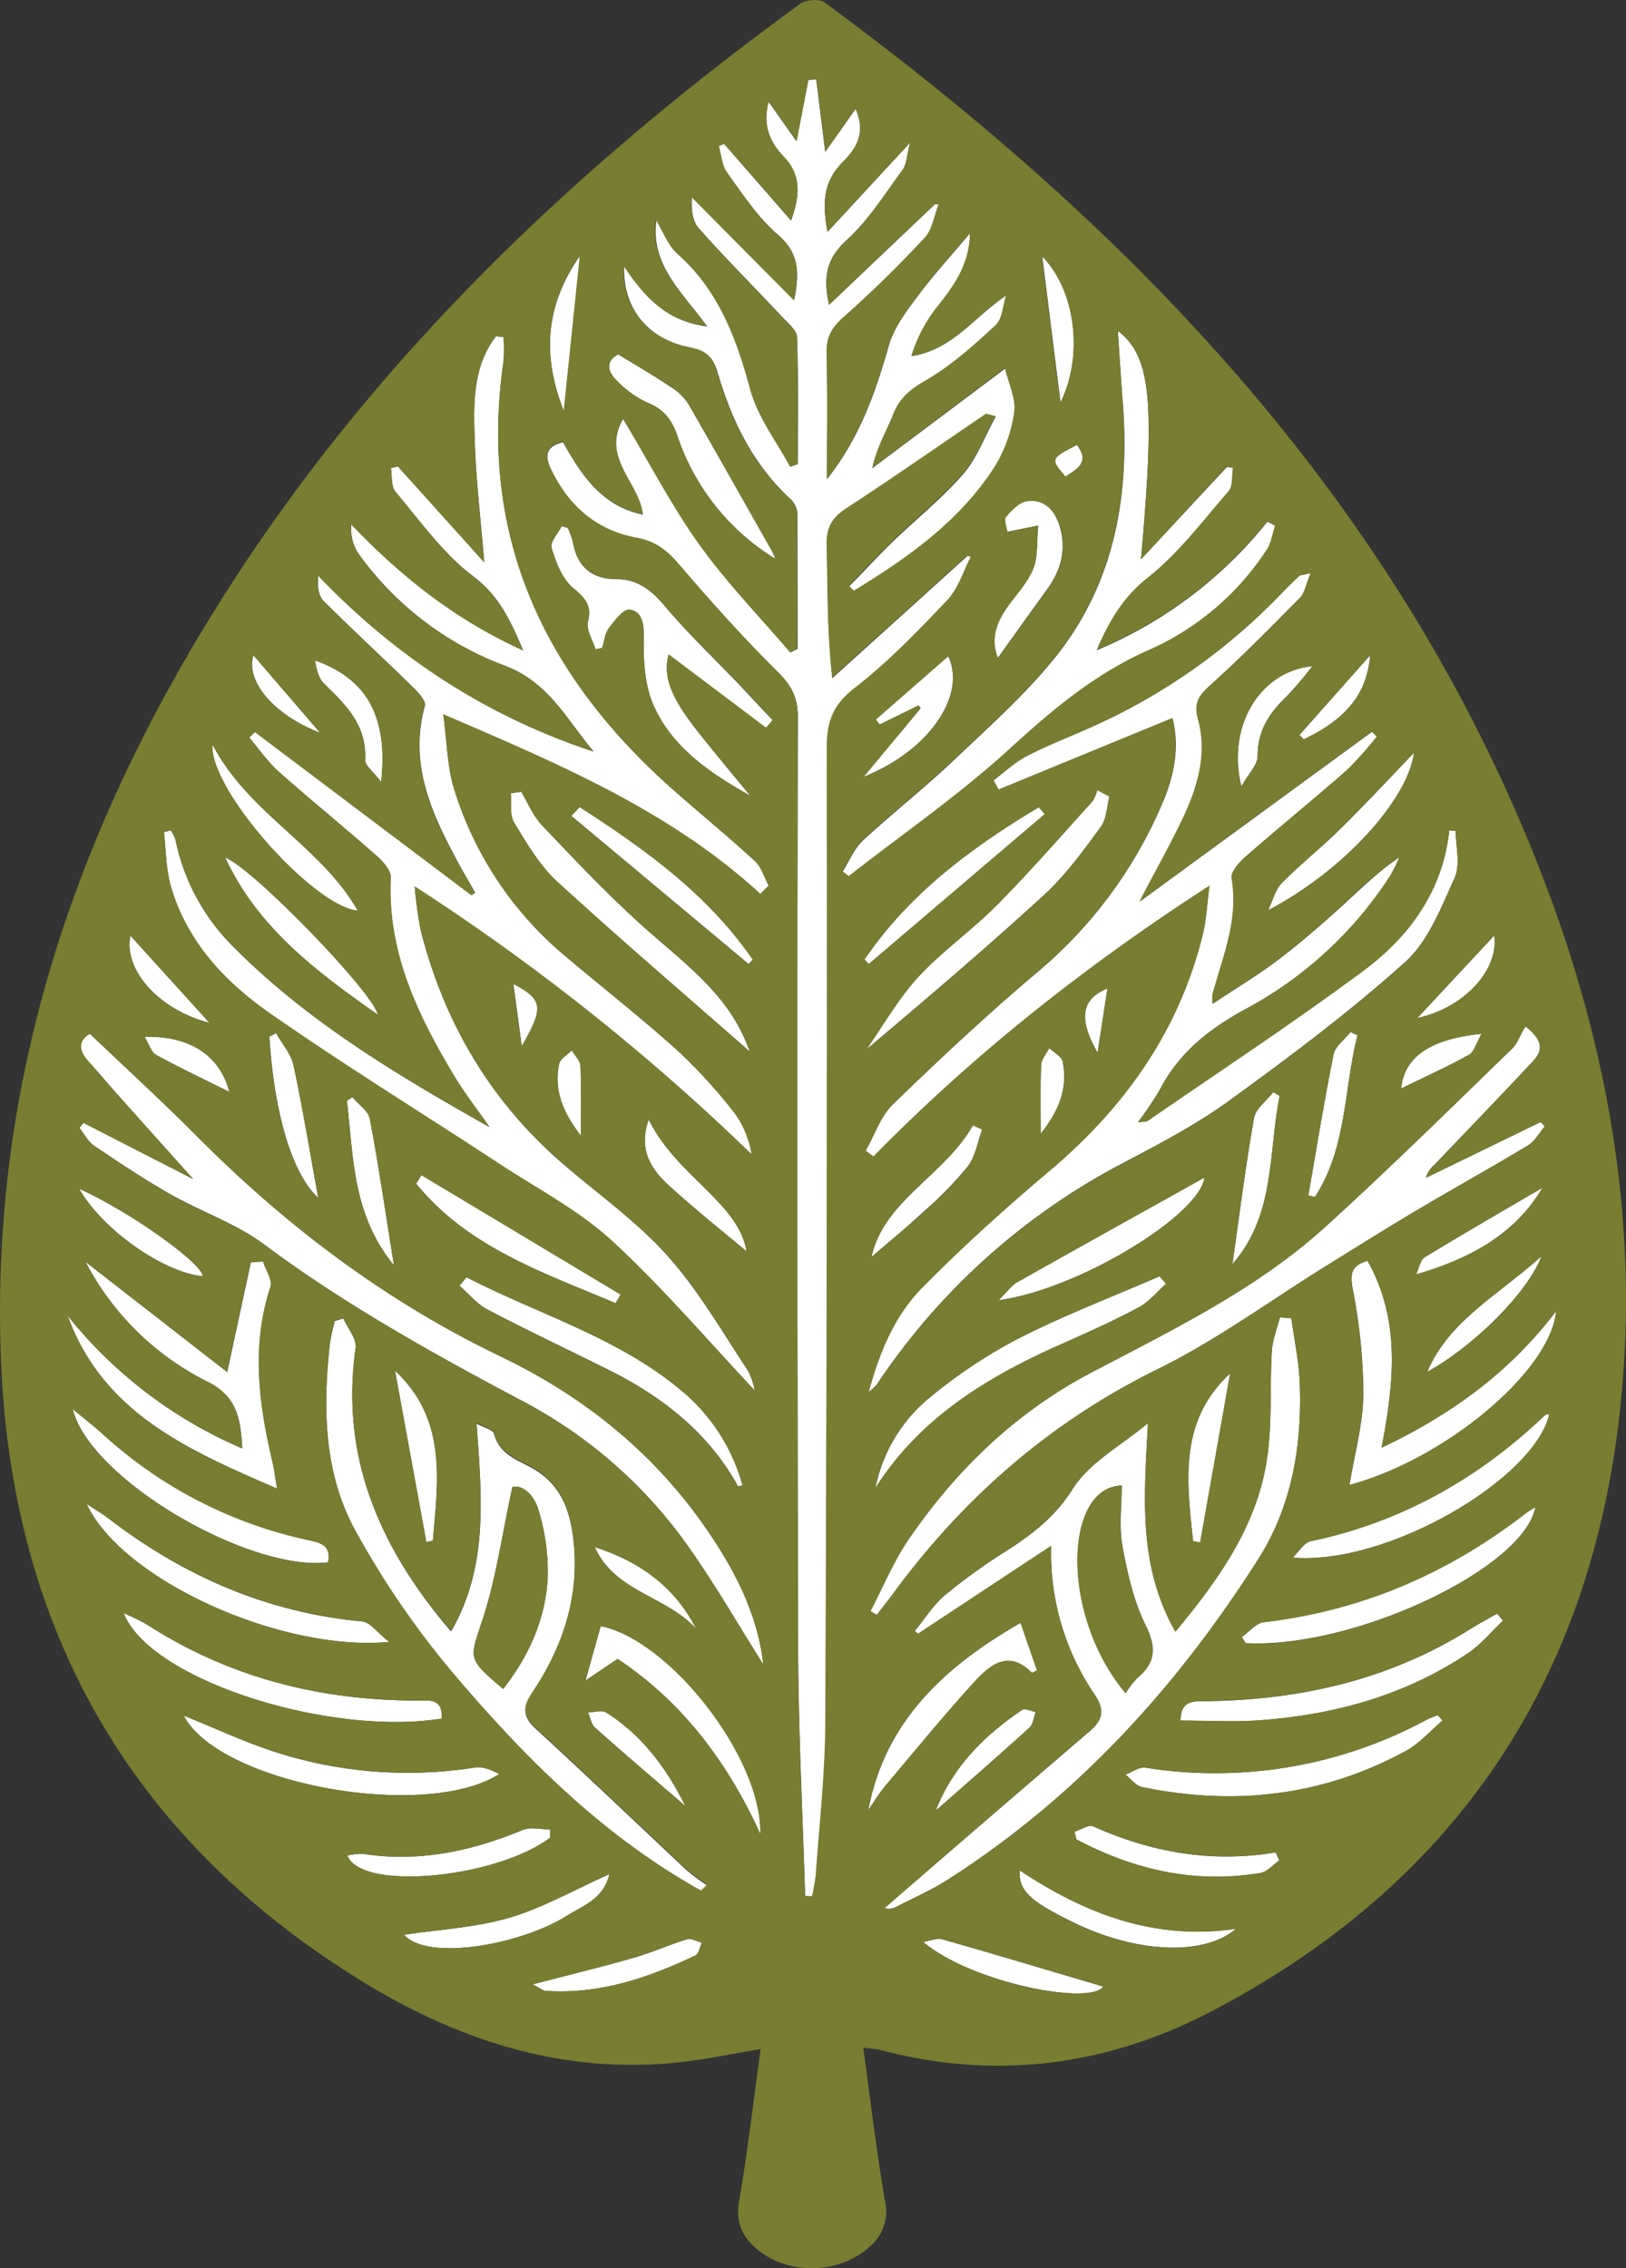<svg xmlns="http://www.w3.org/2000/svg" viewBox="0 0 328.88 458.64"><rect x="0" y="0" width="328.88" height="458.64" fill="#333333" stroke="none"/><title>oliveGreen_graficoHoja_01</title><g id="2dc0106f-1d32-4d01-9767-292e3a097073" data-name="Layer 2"><g id="8c6b328c-f974-464c-a535-ea96ba2735ba" data-name="Layer 1"><path d="M184.08,28.83c-.69,2.69-.69,4.37-1.49,5.46-3.56,4.86-6.83,10.11-11.21,14.13-3.82,3.5-5.08,6.93-3.69,13.22l21.43-20.36.76.07c-.91,2.29-1.27,5.1-2.84,6.78-5.2,5.59-10.66,11-16.38,16-2.4,2.12-3.52,4.11-3.44,7.3.2,8.28.07,16.57.07,25.42,6.48-8.19,9.75-17.3,12.44-26.83,1-3.61,3.48-6.94,5.78-10,3.18-4.3,6.83-8.26,10.69-12.87,0,6.33-3.27,10.74-6.83,15.18a30.51,30.51,0,0,0-5,9.68c8.35-1.31,12.53-7.83,19.15-12.27-.66,2-.72,4.69-2.08,6-4.38,4.05-8.91,8.15-14,11.11-3.12,1.8-5.35,3.48-6.69,6.81-1.4,3.49-3.34,6.75-4.29,11l26.85-20.15c.75,3.22,2.26,6.21,1.87,8.92a28.55,28.55,0,0,1-4,11.11c-7.09,11-17.5,18.34-28.43,25l-1-1c3-3,5.87-6.16,8.92-9.11,4.71-4.55,9.89-8.68,14.16-13.6,2.78-3.21,4.31-7.5,6.57-11.6-1.46-.32-1.85-.53-2-.42-9.38,6.36-18.67,12.87-28.16,19.05-2.9,1.89-4.09,3.94-4,7.39.22,8.61.07,17.24,1.12,26.86l27.36-24.74.71.24c-1.54,2.95-2.54,6.41-4.74,8.74-5.92,6.25-11.95,12.53-18.73,17.77-4.36,3.37-5.66,6.71-5.66,12q.1,98.64-.3,197.28c0,10.22-1.21,20.43-1.92,30.64a39.11,39.11,0,0,1-.81,4.46l-1.42-.08c-.5-16.76-1.37-33.53-1.42-50.29q-.29-94.08-.06-188.17c0-3.86-1.24-6.29-4-9-7-6.95-13.65-14.35-20.09-21.87-2.41-2.82-4.76-4.62-8.56-5.31-8.08-1.48-13.73-6.47-17.26-13.85-1.19-2.49-1.32-4.61,2.41-5.51,3.71,6.55,7.73,12.86,16.16,14.64-.74-6.53-8.54-11.47-4-19.36,5.42,9,9.9,17.65,15.51,25.47s12.18,14.54,18.34,21.76l1.45-.74c0-9.2,0-18.39-.07-27.59a4.55,4.55,0,0,0-1.52-2.82c-7.51-7-11.79-15.84-14.6-25.48-.85-2.92-2.2-4.35-5.42-5-8.48-1.61-13.77-7.73-13.48-16.47,4.27,6.35,8.57,11.07,16.8,12.19-5.13-7.06-11.51-12.44-10.27-21.47,1.42,2.3,2.39,5.08,4.32,6.8C145.44,58.78,149,68.53,151.86,79c1.49,5.44,5.23,10.26,8,15.37l1.5-.53c0-8.55.16-17.11-.15-25.64-.05-1.5-2-3-3.24-4.37-5.55-5.92-11.3-11.65-16.67-17.72-1.33-1.5-1.49-4-1.36-6.25l20.68,20.84c1.28-6.26.67-9.83-3.35-13.3S150.18,39.22,147,34.83c-1-1.42-1.11-3.53-1.63-5.32l1.1-.41L160,44.6c1.79-5,2.11-9.11-1.47-12.87-2.54-2.66-4.42-6-3.08-11.17l5.65,8,2.4-12.4,1.59-.11,1.82,14.66L173.07,22c1.56,3.79,1.32,6.87-2.53,10.72s-4.35,7.83-3.16,14.17Z" style="fill:#fff"></path><path d="M152.65,281.15c-9.18-9.73-18.4-20.58-28.79-30.14-6.72-6.19-15.13-10.57-22.86-15.64C85.51,225.21,69.72,215.5,54.56,204.9c-9.1-6.36-16.77-14.51-20-25.66-1-3.52-1-7.33-1.41-11l1.39-.32a7.1,7.1,0,0,1,.92,1.75A42.51,42.51,0,0,0,47.1,191.34C62.18,206.57,80.41,217.42,99,227.9c-2.41-3.46-5-6.79-7.19-10.4-7.37-12.31-13.51-25-12.79-40,.07-1.46-1.58-3.31-2.89-4.47-6.47-5.71-13.18-11.15-19.63-16.89-2.28-2-4.07-4.63-6.08-7L51.56,148l43.8,33,.76-.49c-1.12-2-2.27-3.89-3.34-5.87-5.4-10-10.13-20-6.84-31.93.26-.93-1.22-2.59-2.23-3.57-6-5.9-12.26-11.64-18.24-17.61-1.09-1.09-1.3-3-1.09-5.13,15.84,16.54,34.18,28.47,55.7,35.57-5.41-6.37-9-14-18-17.37a64,64,0,0,1-29.66-22.77A9.14,9.14,0,0,1,71.06,106c10,10.47,20.89,19.21,34.75,25.51-2.62-6.22-4.9-11-10-14.91C89.66,112,85,105.39,80,99.44c-.92-1.08-.66-3.16-.94-4.78l1.43-.35,17.46,19.38c-.73-8.92-1.67-16.58-1.91-24.26C95.79,82,95.46,74.32,100.31,68l1.55.16a34.48,34.48,0,0,1,0,4.89c-5.15,35.59,8.33,63.76,34.55,86.86,5.4,4.76,11,9.32,16.27,14.19,1.33,1.23,1.9,3.29,2.82,5l-1.69,1.69c-18.26-16.77-40.54-26.18-64.15-36.33.78,5.58.79,10.7,2.28,15.35a71.38,71.38,0,0,0,22.33,33.46c7.58,6.39,15.4,12.52,22.76,19.14a108.43,108.43,0,0,1,11.62,12.72,19.49,19.49,0,0,1,3.41,8.32,444.67,444.67,0,0,0-68.17-54.16,84.83,84.83,0,0,0,1.25,9c4.77,18.62,14.13,34.47,28.78,47.08,7.15,6.15,15,11.71,21.21,18.68s10.91,15.2,16.1,23A13.61,13.61,0,0,1,152.65,281.15Z" style="fill:#fff"></path><path d="M244.61,179.11c-25.25,16.34-47.71,34.13-67.93,54.75l-1.58-1.18c1.82-3.19,3-7,5.58-9.46,9.4-9.11,19-18.09,29-26.53a91,91,0,0,0,25.46-34.34c2.35-5.51,3.51-11.27,2-17.15l-35.18,14.46-1-1.88c2.23-1.67,4.29-3.66,6.74-4.92,4.25-2.2,8.74-3.93,13.12-5.88a122,122,0,0,0,38.91-27.55c1-1,2-2,3.09-3,.19-.18.58-.15,2.3-.54-.93,2.2-1.18,4-2.2,5-5.92,6-11.87,12-18.13,17.71-2.29,2.07-3.29,3.59-2.4,6.82,1.88,6.8,0,13.36-2.84,19.53-2.58,5.57-5.62,10.93-9,17.34l47-34.36,1,1a72.17,72.17,0,0,1-6,6.73c-6.73,5.91-13.69,11.55-20.43,17.44-1.33,1.17-3.16,3.18-2.94,4.48,1.45,8.33-1.75,15.77-3.86,23.43a12.41,12.41,0,0,0,0,1.93c4.69-3.12,9.09-5.75,13.15-8.82,4.33-3.27,8.45-6.85,12.49-10.49,3.86-3.48,7.5-7.2,12.16-10.36a34.5,34.5,0,0,1-1.81,3.72,80,80,0,0,1-29.78,27.26c-7.25,4-13.17,8.79-17,16.19a67.31,67.31,0,0,1-4.34,6.44c1-.14,1.64,0,2-.31,14.6-10.06,29.43-19.81,43.66-30.38,9.32-6.92,16-16.14,17.29-28.33l1.3.12c0,3.18,1,6.8-.2,9.44-2.7,6-5.32,12.85-10,17.08-11.25,10.12-23.45,19.24-35.72,28.13-6.83,4.95-14.44,8.88-21.93,12.83a134.91,134.91,0,0,0-49.31,44.59,11.91,11.91,0,0,1-1.58,1.41c2.23-8.31,5.36-15.58,10.86-21.16,8.17-8.28,16.86-16.1,25.76-23.61,15.37-13,26.39-28.59,31.09-48.32C244,185.78,244.09,183,244.61,179.11Z" style="fill:#fff"></path><path d="M232.18,287.77c-.71,14.49-2.14,28.58,5.56,42.15,8.81-10.6,16.45-21.35,18.51-34.83,1.1-7.19.56-14.63,1-21.94.14-2.29,1.06-4.53,1.63-6.8l2.31.2c.58,4.27,1.51,8.53,1.69,12.82.53,12.71-1.5,25.06-8.38,35.89-16.46,25.92-36.81,48.23-62.9,64.87-3.22,2.05-6.76,3.6-10.17,5.36a3.24,3.24,0,0,1-2.54.33l2.77-2.4Q201,366.69,220.46,350c2.64-2.26,3-4.23,1-7.28a50.67,50.67,0,0,1-8.84-30.13l-26.9,17.76-.7-.54c2-2.48,3.79-5.33,6.22-7.36a119.72,119.72,0,0,1,12.42-8.93c5.22-3.35,9.73-6.81,13.3-12.43C220.34,295.7,226.79,292.27,232.18,287.77Zm-4.49,54.61a16.83,16.83,0,0,1,2.34-3.09c3.8-3.14,3.88-6.22,1.66-10.73-2.42-4.92-3.68-10.53-4.66-16-.71-3.94-.14-8.12-.14-12.18C215.3,300.64,214.34,326.46,227.69,342.38Z" style="fill:#fff"></path><path d="M141.79,382.29c-19.89-11.06-35.7-26.93-50.19-44a175.52,175.52,0,0,1-19.71-28.74c-6.42-11.68-6.6-24.85-5.16-37.93a41.65,41.65,0,0,1,1-4.52l1.72-.5c.88,2,2.74,4.12,2.48,6-3.13,22.13,4.89,40.44,19.3,57.28,7.63-13.17,6.2-27.3,5.17-42,1.52.82,3.3,1.2,3.51,2,1.24,4.71,5.54,5.46,8.85,7.66,5.58,3.7,7,9.71,7.41,15.93.68,10.64-2.71,20.21-8.54,28.91-2,3-1.87,4.78.78,7.22,10.25,9.41,20.29,19,30.45,28.54a43.16,43.16,0,0,0,4.17,3.08Zm-40-40.78c5.36-6.92,8.61-14.36,9-22.64a43.1,43.1,0,0,0-1.86-13.5c-.77-2.73-3-5.26-5.3-4.68-2.06,9.53-3.27,18.37-6,26.72C95,335.47,94.35,335.25,101.78,341.5Z" style="fill:#fff"></path><path d="M154.39,336.56c-5.24-8.27-10.13-16.85-15.87-24.82a95.36,95.36,0,0,0-33.14-28.6c-17.94-9.52-35.65-19.37-52-31.54-5.7-4.23-12.74-6.62-19-10.17-5.26-3-10.32-6.37-15.34-9.76-1.24-.84-2-2.41-3-3.64l.85-1L39.05,238.4c-3.57-4-9.27-10.33-14.94-16.69-2.13-2.38-4.19-4.83-6.32-7.2s-1.79-4.23.39-5.49c7.41,7.07,14.84,13.86,21.93,21,18,18.07,38.07,33.17,61.11,44.23,18.94,9.09,34.24,22.2,45.14,40.3C150.52,321.45,153.52,328.75,154.39,336.56Z" style="fill:#fff"></path><path d="M176.05,325.78c2.55-4.86,4.66-10,7.74-14.54,9.61-14,21.58-25.6,36.78-33.62,16.53-8.71,33.49-16.86,47.48-29.54,12.89-11.7,25.29-23.94,37.8-36.05,1.21-1.17,1.7-3.09,2.72-4.48,4.28,3.35,3,5.43,1.28,7.27-6.56,7-13.2,13.88-19.81,20.81a5,5,0,0,0-1.63,2.53l23.21-11.29.84.88c-1.11,1.3-2,3-3.36,3.83-7.37,4.45-14.9,8.63-22.3,13-6.16,3.65-12.22,7.46-18.31,11.23-11.39,7.05-22.29,15.1-34.26,21-21.8,10.72-39.3,26-53.56,45.39-1.08,1.47-2.22,2.89-3.33,4.34Z" style="fill:#fff"></path><path d="M230.78,113.1l17.37-18.67,1.27.15c-.26,1.62,0,3.72-.88,4.78-5.19,6-10.08,12.51-16.22,17.39-4.93,3.91-7.77,8.49-10.46,14.72a87.16,87.16,0,0,0,34.5-26l1.58.86c-.54,1.63-.77,3.47-1.69,4.87a55,55,0,0,1-23.83,20.28c-11.09,4.89-19.72,12.28-28.47,20.26-10.1,9.21-21.45,17-32.26,25.48l-1.25-1c1.36-2.14,2.36-4.67,4.15-6.33,6-5.54,12.42-10.57,18.33-16.18,7.17-6.81,14.67-13.45,20.78-21.15,11.83-14.91,14.83-32.56,13.4-51.16-.35-4.5-.64-9-1-14.49C233,72.14,233.56,81.71,230.78,113.1Z" style="fill:#fff"></path><path d="M56.05,301c-18.1-7.82-35.26-15.35-42.38-35A90.91,90.91,0,0,0,49,292.88c-.33-6-1-10.51-7.14-13.55a55.92,55.92,0,0,1-24.56-24.19l28.66,22.3,4.78-22.19,2.48-.17c.54,1.73,2,3.75,1.5,5.15-3.92,11.93-2.36,23.69.43,35.48C55.47,297.21,55.65,298.75,56.05,301Z" style="fill:#fff"></path><path d="M151.73,160.89c-8.08-4.55-15.76-9.69-19.53-18.23-1.82-4.11-2.07-9.18-2-13.79.06-2.87-.33-5.15-2.84-5.57-1.19-.2-3.05,2.21-4.21,3.75-.8,1.06-.92,2.65-1.34,4l-1.36.27c-.56-1.86-1.92-3.92-1.53-5.55.84-3.46-.63-4.85-3.07-6.92-2.18-1.85-3.4-5.17-4.29-8.07-.35-1.15,1.31-2.92,2.06-4.4l1.23.38a17.82,17.82,0,0,1,1.07,3c.84,4.86,3.84,7.33,8.6,7.33,4.47,0,7.21,2.23,10,5.51,4.6,5.48,9.83,10.43,14.78,15.61,2.35,2.46,4.66,5,7,7.43l-1.36,1.55-19.7-14.84c-1.12,4.41.32,8.47,5.78,15.42C144.51,152.19,148.15,156.51,151.73,160.89Z" style="fill:#fff"></path><path d="M279.44,292.73c14.51-6.9,26.15-15.54,35.32-27.64-1.08,12.12-22.45,30-41.81,35.17,1-6.14,2.73-12.23,2.81-18.34a113.58,113.58,0,0,0-2.14-21.22c-.55-3.12-.39-4.8,3-5.76C283.22,266.7,282.06,279.17,279.44,292.73Z" style="fill:#fff"></path><path d="M235.85,259.58c-1.84,1.63-3.47,3.68-5.58,4.81-5.06,2.7-10.31,5.06-15.55,7.38-14.94,6.61-28.59,14.86-37.67,29.17a31.73,31.73,0,0,1,11.23-18.55,102.7,102.7,0,0,1,17.88-11.83c9.21-4.67,18.9-8.38,28.39-12.5Z" style="fill:#fff"></path><path d="M105.42,160.09c1.38,2.29,2.42,4.91,4.22,6.8,6.34,6.69,12.71,13.4,19.51,19.61,8.23,7.52,17.7,13.83,22,24.8.22.55.43,1.11.52,1.36-12.92-11.33-26.13-22.62-38.94-34.35-3.57-3.27-6.17-7.72-8.72-11.92-1-1.57-.51-4-.71-6Z" style="fill:#fff"></path><path d="M224.41,161c-.55,2.09-.57,4.57-1.76,6.19-3.47,4.74-7,9.62-11.25,13.56-11.68,10.74-23.78,21-36.19,31.48,3.49-5,6.52-10.36,10.6-14.78,4.84-5.25,10.84-9.42,15.88-14.51,6.69-6.76,12.95-13.94,19.34-21a7,7,0,0,0,.88-2.26Z" style="fill:#fff"></path><path d="M89.31,347.5c-22.44,3.63-58.9-7.64-64.3-21.33a47.82,47.82,0,0,1,4.6,2.24c16.72,10.8,35.15,15.46,54.91,15.44C86.82,343.85,89.63,343.37,89.31,347.5Z" style="fill:#fff"></path><path d="M291.79,347.88c-2.48,2.09-4.69,4.67-7.48,6.19-16.82,9.15-34.72,11.12-53.34,7.27-1.23-.25-2.22-1.65-3.33-2.51,1.33-.5,2.75-1.6,4-1.41a90,90,0,0,0,57-9.73,22,22,0,0,1,2.16-.87Z" style="fill:#fff"></path><path d="M238.76,347.92c.05-4.34,2.92-3.9,5.45-3.94,18.91-.27,36.77-4.34,53-14.48,1.83-1.14,3.74-2.16,5.61-3.24L304,327.7c-2.37,2.23-4.49,4.85-7.16,6.63-12.68,8.48-26.92,12.41-42,13.52C249.65,348.24,244.36,347.92,238.76,347.92Z" style="fill:#fff"></path><path d="M251.17,331c1.47-1,2.85-2.79,4.42-3,19.73-2.3,37.24-9.82,52.87-21.92.61-.47,1.3-.85,2.1-1.37-2.29,12.45-36.75,28.69-58.61,27.53Z" style="fill:#fff"></path><path d="M37.17,346.9c6.41,2.59,12,5.19,17.85,7.15a87.39,87.39,0,0,0,41.1,3.34c1.58-.23,3.3.51,4.84,1.33C86,368.27,44.37,360.73,37.17,346.9Z" style="fill:#fff"></path><path d="M94.35,258.25c14.48,7.48,30.45,12.1,43.27,22.75a37.94,37.94,0,0,1,12.56,19.32c-.41.1-.87.28-.9.22-6-10.9-15.35-18.16-26.28-23.6-8.13-4.05-16.35-7.93-24.4-12.15-2.15-1.12-3.8-3.19-5.67-4.83Z" style="fill:#fff"></path><path d="M78.71,332c-22,2.06-54.18-12.66-61.19-27.92,2,1.34,3.31,2.08,4.48,3,15.18,11.63,32.05,19,51.25,20.78C74.86,328,76.29,330.09,78.71,332Z" style="fill:#fff"></path><path d="M14.73,284.94c2.5,2.07,4.46,3.57,6.27,5.23a89.31,89.31,0,0,0,40.83,21.1c2.48.58,5.31.85,4.51,4.64C50.29,317.81,18.11,299,14.73,284.94Z" style="fill:#fff"></path><path d="M261.49,314.95c1.18-1.14,2.21-3,3.57-3.3,18.35-3.85,34-12.68,47.45-25.52.18-.17.56-.13.85-.19C310.48,298.92,280.72,316.56,261.49,314.95Z" style="fill:#fff"></path><path d="M124.92,335.43l-6.49,4.37,3.07-11c14,2.75,32.7,26.73,32.28,42C147.23,356.49,138.2,344.27,124.92,335.43Z" style="fill:#fff"></path><path d="M156.83,113A46.4,46.4,0,0,1,137,88.11c-1.11-3.22-2.77-5.42-6.11-6.72A20,20,0,0,1,124.78,77c-2.13-2-2.13-4.15.28-5.34,4,2.44,7.62,4.57,11.13,6.92a10.67,10.67,0,0,1,3.21,3.4c5.64,9.77,11.17,19.61,16.73,29.43A15.52,15.52,0,0,1,156.83,113Z" style="fill:#fff"></path><path d="M175.62,366c3.42-18.06,15.44-29,30.81-37.87l3.32,9.63c-.54.25-1,.55-1.05.47-4.68-4.74-8.45-1.57-11.54,1.8-6.23,6.79-12.08,13.92-18,21C177.83,362.53,176.79,364.31,175.62,366Z" style="fill:#fff"></path><path d="M243.61,238.09c-.85,7.54-25.46,22.65-41.66,24.82,1.72-1.69,2.58-3,3.78-3.65C218.3,252.17,230.91,245.17,243.61,238.09Z" style="fill:#fff"></path><path d="M124.52,263.5c-14.62-6.15-29.88-11.29-40.34-24.15l1.07-1.74,40.3,24.15Z" style="fill:#fff"></path><path d="M111.27,371.58c-10.93,8.22-38.23,10.86-41,3.62a12.48,12.48,0,0,1,3.18-.35c11.28,1.75,21.9-.53,32.3-4.84,1.58-.65,3.67-.09,5.52-.09Z" style="fill:#fff"></path><path d="M286,152.2c-1.19,9.34-14.05,23.77-29.52,31.86.92-1.88,1.44-4.14,2.83-5.56,3.68-3.76,7.85-7,11.6-10.72C276,162.8,280.84,157.59,286,152.2Z" style="fill:#fff"></path><path d="M45.54,173.38c5.74,2.26,30.06,27.4,30.88,31.8C63.74,196.31,52,187.4,45.54,173.38Z" style="fill:#fff"></path><path d="M210,106.26l-6.27,1.27c-.14-1-.76-2.49-.31-3,1.15-1.34,2.68-3,4.25-3.2,3.48-.51,5.62,1.76,6.62,4.94,1.5,4.78.32,9.08-2.57,13-3.35,4.59-6.63,9.22-9.89,13.77-1.47-3.43-.53-6.88,1.8-10.17,1.84-2.59,4.16-5,5.32-7.87C210,112.54,209.66,109.5,210,106.26Z" style="fill:#fff"></path><path d="M42.95,150.49c7.39,14.11,21.75,20.36,29.43,33.66C63.5,183.44,42.15,159.59,42.95,150.49Z" style="fill:#fff"></path><path d="M217.31,370.39c1.28-.4,2.89-1.52,3.8-1.1,11.77,5.3,24,7.42,36.91,5.27l.73,1.61c-1.26.88-2.43,2.32-3.8,2.55-13.25,2.25-25.59-.62-37.27-6.79Z" style="fill:#fff"></path><path d="M117.25,163.19c13.22,8.52,25.92,17.62,35,30.83l-.81.93-35.91-30Z" style="fill:#fff"></path><path d="M206.25,378.19C219.52,387,233.47,392.39,250,390c-6.66,5.68-20.5,4.85-33.12-1.4C208.38,384.43,206,382.33,206.25,378.19Z" style="fill:#fff"></path><path d="M174.86,194c9.06-13.34,21.65-22.63,35.24-30.78l1.22,1.39-35.6,30.32Z" style="fill:#fff"></path><path d="M81.69,391.21c7-1.06,14.42-1.43,21.34-3.44,6.73-2,13-5.58,20.23-8.83-1.18,5.13-5.47,6.43-8.73,8.5C105.61,393.09,86.6,396.7,81.69,391.21Z" style="fill:#fff"></path><path d="M174.66,157.08l11.54-13.85-.41-.6-7.85,3.87-.81-1,14.66-12.82C195.56,140.58,187.87,151.87,174.66,157.08Z" style="fill:#fff"></path><path d="M186.71,392.67c1.3-.2,2.73-.87,3.88-.54,11,3.11,21.87,6.4,32.55,9.55C220.67,405.53,196.81,401.08,186.71,392.67Z" style="fill:#fff"></path><path d="M241.32,311.6c-1.33-12.16-2.88-24.38,7.5-33.9l-6.07,34.2Z" style="fill:#fff"></path><path d="M258.83,221.61c-2.33,11.48-.79,24-9.56,34,1.44-10.07,2.66-19.83,4.36-29.51.34-1.93,2.56-3.53,3.91-5.28Z" style="fill:#fff"></path><path d="M79.89,277.14c10.57,9.88,8.7,22.21,7.67,34.37l-1.32.3Z" style="fill:#fff"></path><path d="M71.27,221.84c1.22,1.46,3.23,2.77,3.54,4.4,1.8,9.52,3.19,19.12,4.88,29.64-8.44-10.31-8.2-22-9.52-33.3Z" style="fill:#fff"></path><path d="M131.21,226.38c5.57,11.39,18.19,16.8,19.79,26.64-4.09-3.44-10.19-8.26-15.92-13.5C130.61,235.43,129.46,231.32,131.21,226.38Z" style="fill:#fff"></path><path d="M107.71,401.25c7.6-2,14-3.54,20.42-5.37,3.67-1.05,7.18-2.64,10.83-3.76.84-.26,2,.44,3,.7-.41.88-.59,2.24-1.27,2.57-9.59,4.56-19.5,7.93-30.36,7.17C109.77,402.52,109.27,402,107.71,401.25Z" style="fill:#fff"></path><path d="M176.27,254.17c2.47-11.43,14.79-16.47,20.49-26.66l1.9.87c-.95,2.56-1.37,5.51-3,7.58a75.91,75.91,0,0,1-9,9.17C183.08,248.46,179.27,251.58,176.27,254.17Z" style="fill:#fff"></path><path d="M274.56,209.36c-2.75,10.92-2.12,22.73-8.6,32.67l-1.34-.29c1.66-9.53,3.2-19.08,5.11-28.55.34-1.67,2.26-3,3.44-4.53Z" style="fill:#fff"></path><path d="M55.84,208.89c1.22,2.17,3.05,4.22,3.55,6.55,1.86,8.73,3.29,17.55,5,26.8-5.34-4.93-8.93-17.11-9.91-32.61Z" style="fill:#fff"></path><path d="M265.43,134.7a72.71,72.71,0,0,1-5.24,6.17c-3.49,3.32-5.84,6.92-5.82,12.05,0,1.74-1.82,3.5-3.28,6.09C248.12,147.16,254.56,135.8,265.43,134.7Z" style="fill:#fff"></path><path d="M77.09,158.13c-1.64-2.18-3.3-3.38-3.24-4.48.38-7-3.9-11.14-8.32-15.44-1.13-1.1-1.55-2.93-1.8-4.66C74.27,137.25,78.53,145,77.09,158.13Z" style="fill:#fff"></path><path d="M312,240.15c-5.6,9.45-14.64,14.34-25.6,17.56.59-1.21.86-2.95,1.83-3.54C296.12,249.37,304.1,244.79,312,240.15Z" style="fill:#fff"></path><path d="M288.66,277.41C293.09,267,303,261.9,311.79,254,309.11,261.16,298.43,272,288.66,277.41Z" style="fill:#fff"></path><path d="M16,240.35c10.34,4.66,25,15.15,25,17.71C33.1,257.29,20.82,248.78,16,240.35Z" style="fill:#fff"></path><path d="M114.07,83.2c-4.58-11.55-3.65-21.65,3.27-31.54Z" style="fill:#fff"></path><path d="M210.81,51.85c6.7,6.82,8.44,20,3.7,29.58Z" style="fill:#fff"></path><path d="M189.26,366.12c3.36-8.74,9.75-15.18,17.5-20.4.55-.37,1.8.28,2.72.45-.4,1.06-.5,2.46-1.24,3.14C202,355,195.6,360.54,189.26,366.12Z" style="fill:#fff"></path><path d="M140.81,329.36c-5.93-6.62-16.53-7.49-20.51-16.55C129.2,315.69,136.43,320.7,140.81,329.36Z" style="fill:#fff"></path><path d="M138.63,365.19c-6.58-5.67-12.5-10.71-18.3-15.88-.77-.68-.94-2-1.39-3.08,1.23,0,2.77-.52,3.64,0C129.59,350.7,134.54,357,138.63,365.19Z" style="fill:#fff"></path><path d="M42.38,206.83c-10.5-2.7-17.45-10.94-16-17.64Z" style="fill:#fff"></path><path d="M302.22,189.17c1,6.53-5.61,14.51-15.54,16.67Z" style="fill:#fff"></path><path d="M46.38,220.78c-4.84-2.41-9.9-4.8-14.8-7.47-1-.54-1.41-2.14-2.34-3.66C38.63,209.37,44.62,213.71,46.38,220.78Z" style="fill:#fff"></path><path d="M283.4,220.1c.58-6.19,5.57-10,16.28-11.07-1.08,1.87-1.49,3.66-2.57,4.26C292.62,215.77,287.94,217.88,283.4,220.1Z" style="fill:#fff"></path><path d="M262.81,148.63l14.32-16.13c-.64,8.82-6.22,13.55-13.4,17Z" style="fill:#fff"></path><path d="M117.5,229.66c-3.39-4.39-5.6-9-4.4-14.57.22-1,1.67-1.81,2.55-2.71.61,1.05,1.71,2.08,1.76,3.16C117.61,220.12,117.5,224.72,117.5,229.66Z" style="fill:#fff"></path><path d="M64.76,148.18c-9.68-3.72-15.13-10.67-13.51-15.7Z" style="fill:#fff"></path><path d="M210.51,229.23c0-5.21-.12-9.57.08-13.92.05-1.15,1.06-2.26,1.63-3.39.95.91,2.52,1.69,2.73,2.74C216,219.94,214.29,224.5,210.51,229.23Z" style="fill:#fff"></path><path d="M224,199.86l-2,13C218.12,206.09,218.63,202,224,199.86Z" style="fill:#fff"></path><path d="M105.54,211.56l-1.7-12.62C109.86,202.1,110.08,203.72,105.54,211.56Z" style="fill:#fff"></path><path d="M215.5,96.37c-3.08-3.6-3.06-3.64,2.32-6.4C220.52,93.47,217.88,94.8,215.5,96.37Z" style="fill:#fff"></path><path d="M174.6,414.06c1.5,10.83,2.68,21,4.41,31a9.29,9.29,0,0,1-3.27,9.35c-6.12,5.46-16.31,5.68-22.56.41-3-2.5-4.44-5.37-3.7-9.66,1.73-10,2.89-20.16,4.36-30.83-6.06,1-11.31,2.13-16.63,2.69-23.48,2.49-44.77-4.53-64.32-16.61C26.66,371.86,2.56,329.8.23,275.78c-2.39-55.32,14.12-105.61,43.09-152.23C74,74.11,115.17,34.71,161.89.74c1.14-.83,3.85-1,4.9-.25,61.64,45.36,113.58,99,143,171.15,14,34.29,21.36,70.16,18.45,107.35-4.51,57.66-31.87,101-83.56,127.89-21,10.88-43.42,13.79-66.63,7.62A34.11,34.11,0,0,0,174.6,414.06Zm9.48-385.23-16.7,18c-1.18-6.34-.63-10.38,3.16-14.17s4.09-6.93,2.53-10.72l-6.13,8.71L165.12,16l-1.59.11-2.4,12.4-5.65-8c-1.34,5.17.54,8.51,3.08,11.17,3.58,3.75,3.25,7.82,1.47,12.87L146.48,29.11l-1.1.41c.52,1.79.6,3.89,1.63,5.32,3.16,4.39,6.18,9.1,10.21,12.58s4.63,7,3.35,13.3L139.89,39.87c-.13,2.21,0,4.75,1.36,6.25,5.37,6.07,11.12,11.81,16.67,17.72,1.25,1.34,3.18,2.87,3.24,4.37.31,8.54.15,17.09.15,25.64l-1.5.53c-2.72-5.1-6.46-9.93-8-15.37C149,68.53,145.44,58.78,137,51.31c-1.93-1.72-2.91-4.51-4.32-6.8-1.24,9,5.14,14.41,10.27,21.47-8.23-1.12-12.53-5.84-16.8-12.19-.29,8.73,5,14.86,13.48,16.47,3.23.61,4.57,2,5.42,5,2.81,9.64,7.09,18.49,14.6,25.48a4.55,4.55,0,0,1,1.52,2.82c.11,9.2.07,18.39.07,27.59l-1.45.74c-6.16-7.22-12.83-14.07-18.34-21.76S131.38,93.62,126,84.61c-4.54,7.89,3.26,12.83,4,19.36-8.42-1.79-12.44-8.09-16.16-14.64-3.74.9-3.61,3-2.41,5.51,3.54,7.38,9.19,12.37,17.26,13.85,3.8.69,6.15,2.5,8.56,5.31,6.44,7.51,13.05,14.92,20.09,21.87,2.76,2.72,4,5.15,4,9q-.13,94.08.06,188.17c.05,16.77.92,33.53,1.42,50.29l1.42.08A39.11,39.11,0,0,0,165,379c.71-10.21,1.88-20.42,1.92-30.64q.42-98.64.3-197.28c0-5.27,1.29-8.61,5.66-12,6.78-5.24,12.81-11.52,18.73-17.77,2.2-2.32,3.2-5.79,4.74-8.74l-.71-.24L168.31,137c-1.05-9.63-.91-18.25-1.12-26.86-.09-3.46,1.1-5.5,4-7.39,9.5-6.18,18.78-12.69,28.16-19.05.16-.11.55.1,2,.42-2.25,4.1-3.78,8.4-6.57,11.6-4.27,4.92-9.45,9-14.16,13.6-3.05,3-6,6.07-8.92,9.11l1,1c10.92-6.66,21.34-14,28.43-25a28.55,28.55,0,0,0,4-11.11c.39-2.71-1.12-5.7-1.87-8.92L176.42,94.63c.94-4.24,2.89-7.5,4.29-11,1.34-3.33,3.57-5,6.69-6.81,5.12-3,9.65-7.05,14-11.11,1.36-1.26,1.43-3.93,2.08-6-6.62,4.44-10.8,11-19.15,12.27a30.51,30.51,0,0,1,5-9.68c3.56-4.44,6.79-8.85,6.83-15.18-3.87,4.61-7.51,8.57-10.69,12.87-2.29,3.1-4.76,6.43-5.78,10-2.69,9.52-6,18.63-12.44,26.83,0-8.85.13-17.14-.07-25.42-.08-3.2,1-5.18,3.44-7.3,5.72-5.06,11.18-10.44,16.38-16,1.57-1.68,1.92-4.49,2.84-6.78l-.76-.07L167.69,61.64c-1.4-6.29-.13-9.71,3.69-13.22,4.38-4,7.65-9.27,11.21-14.13C183.39,33.2,183.39,31.52,184.08,28.83ZM152.65,281.15a13.61,13.61,0,0,0-1.44-4.19c-5.19-7.8-9.89-16.09-16.1-23S121,241.43,113.89,235.28c-14.65-12.6-24-28.46-28.78-47.08a84.83,84.83,0,0,1-1.25-9A444.67,444.67,0,0,1,152,233.41a19.49,19.49,0,0,0-3.41-8.32A108.43,108.43,0,0,0,137,212.36c-7.37-6.63-15.18-12.76-22.76-19.14a71.38,71.38,0,0,1-22.33-33.46c-1.48-4.65-1.5-9.77-2.28-15.35,23.61,10.15,45.89,19.56,64.15,36.33l1.69-1.69c-.92-1.68-1.48-3.74-2.82-5-5.3-4.87-10.87-9.43-16.27-14.19-26.22-23.1-39.7-51.27-34.55-86.86a34.48,34.48,0,0,0,0-4.89L100.31,68C95.46,74.32,95.79,82,96,89.43c.24,7.68,1.18,15.34,1.91,24.26L80.48,94.31l-1.43.35c.28,1.62,0,3.69.94,4.78,5,5.95,9.67,12.53,15.76,17.16,5.15,3.91,7.42,8.69,10,14.91-13.85-6.3-24.72-15-34.75-25.51a9.14,9.14,0,0,0,1.37,5.82,64,64,0,0,0,29.66,22.77c9,3.39,12.59,11,18,17.37-21.53-7.1-39.86-19-55.7-35.57-.21,2.09,0,4,1.09,5.13,6,6,12.19,11.71,18.24,17.61,1,1,2.48,2.64,2.23,3.57-3.29,11.89,1.44,22,6.84,31.93,1.07,2,2.23,3.92,3.34,5.87l-.76.49-43.8-33-1.11,1.15c2,2.34,3.79,4.94,6.08,7C63,161.87,69.69,167.31,76.16,173c1.31,1.15,3,3,2.89,4.47-.72,15,5.42,27.69,12.79,40,2.16,3.61,4.78,6.94,7.19,10.4-18.63-10.48-36.86-21.33-51.94-36.56a42.51,42.51,0,0,1-11.62-21.69,7.1,7.1,0,0,0-.92-1.75l-1.39.32c.44,3.68.4,7.5,1.41,11,3.2,11.15,10.88,19.3,20,25.66,15.17,10.6,31,20.31,46.44,30.46,7.73,5.07,16.13,9.45,22.86,15.64C134.25,260.57,143.46,271.41,152.65,281.15Zm92-102c-.51,3.94-.63,6.67-1.25,9.28-4.7,19.73-15.72,35.35-31.09,48.32-8.9,7.51-17.59,15.33-25.76,23.61-5.5,5.58-8.63,12.86-10.86,21.16a11.91,11.91,0,0,0,1.58-1.41,134.91,134.91,0,0,1,49.31-44.59c7.49-4,15.1-7.89,21.93-12.83,12.27-8.89,24.47-18,35.72-28.13,4.7-4.23,7.32-11,10-17.08,1.18-2.65.2-6.27.2-9.44l-1.3-.12c-1.33,12.19-8,21.41-17.29,28.33-14.23,10.56-29.06,20.31-43.66,30.38-.38.26-1,.17-2,.31a67.31,67.31,0,0,0,4.34-6.44c3.8-7.39,9.72-12.24,17-16.19A80,80,0,0,0,281.21,177a34.5,34.5,0,0,0,1.81-3.72c-4.66,3.15-8.3,6.88-12.16,10.36-4,3.64-8.15,7.22-12.49,10.49-4.06,3.07-8.46,5.7-13.15,8.82a12.41,12.41,0,0,1,0-1.93c2.11-7.66,5.31-15.09,3.86-23.43-.23-1.3,1.6-3.32,2.94-4.48,6.74-5.89,13.7-11.53,20.43-17.44a72.17,72.17,0,0,0,6-6.73l-1-1-47,34.36c3.34-6.41,6.38-11.77,9-17.34,2.86-6.17,4.72-12.74,2.84-19.53-.89-3.23.11-4.75,2.4-6.82C251,133,257,127,262.87,120.94c1-1,1.27-2.83,2.2-5-1.72.39-2.11.36-2.3.54-1.06,1-2.1,2-3.09,3A122,122,0,0,1,220.77,147c-4.38,2-8.87,3.68-13.12,5.88-2.44,1.26-4.5,3.26-6.74,4.92l1,1.88,35.18-14.46c1.5,5.88.34,11.64-2,17.15a91,91,0,0,1-25.46,34.34c-10,8.43-19.57,17.42-29,26.53-2.53,2.46-3.76,6.27-5.58,9.46l1.58,1.18C196.9,213.23,219.36,195.45,244.61,179.11ZM232.18,287.77c-5.39,4.51-11.84,7.93-15.24,13.28-3.57,5.62-8.08,9.09-13.3,12.43a119.72,119.72,0,0,0-12.42,8.93c-2.42,2-4.17,4.88-6.22,7.36l.7.54,26.9-17.76a50.67,50.67,0,0,0,8.84,30.13c2,3,1.67,5-1,7.28Q201,366.63,181.66,383.44l-2.77,2.4a3.24,3.24,0,0,0,2.54-.33c3.4-1.76,6.95-3.31,10.17-5.36,26.09-16.64,46.44-39,62.9-64.87,6.88-10.83,8.91-23.19,8.38-35.89-.18-4.29-1.1-8.55-1.69-12.82l-2.31-.2c-.56,2.26-1.49,4.51-1.63,6.8-.44,7.31.1,14.74-1,21.94-2.06,13.47-9.7,24.23-18.51,34.83C230,316.35,231.47,302.26,232.18,287.77Zm-90.39,94.52,1.24-1.22a43.16,43.16,0,0,1-4.17-3.08c-10.16-9.5-20.2-19.14-30.45-28.54-2.66-2.44-2.77-4.27-.78-7.22,5.83-8.7,9.23-18.26,8.54-28.91-.4-6.21-1.84-12.23-7.41-15.93-3.31-2.2-7.62-3-8.85-7.66-.21-.79-2-1.16-3.51-2,1,14.75,2.46,28.88-5.17,42C76.81,313,68.79,294.64,71.92,272.52c.26-1.83-1.6-4-2.48-6l-1.72.5a41.65,41.65,0,0,0-1,4.52c-1.44,13.08-1.26,26.25,5.16,37.93A175.52,175.52,0,0,0,91.6,338.25C106.09,355.36,121.9,371.23,141.79,382.29Zm12.6-45.73c-.87-7.81-3.86-15.11-8-22-10.9-18.1-26.2-31.21-45.14-40.3-23-11.05-43.13-26.15-61.11-44.23-7.09-7.13-14.52-13.91-21.93-21-2.18,1.27-2.49,3.16-.39,5.49s4.2,4.82,6.32,7.2c5.68,6.36,11.37,12.7,14.94,16.69L16.9,227.07l-.85,1c1,1.23,1.72,2.8,3,3.64,5,3.39,10.08,6.77,15.34,9.76,6.25,3.55,13.28,5.94,19,10.17,16.39,12.16,34.09,22,52,31.54a95.36,95.36,0,0,1,33.14,28.6C144.26,319.71,149.14,328.29,154.39,336.56Zm21.67-10.77,1.28.75c1.11-1.45,2.25-2.87,3.33-4.34,14.26-19.37,31.76-34.67,53.56-45.39,12-5.88,22.87-13.93,34.26-21,6.09-3.77,12.15-7.58,18.31-11.23,7.4-4.39,14.93-8.57,22.3-13,1.39-.84,2.25-2.53,3.36-3.83l-.84-.88-23.21,11.29a5,5,0,0,1,1.63-2.53c6.62-6.92,13.26-13.83,19.81-20.81,1.73-1.84,3-3.92-1.28-7.27-1,1.39-1.51,3.31-2.72,4.48-12.51,12.11-24.91,24.36-37.8,36.05-14,12.69-30.95,20.83-47.48,29.54-15.2,8-27.17,19.58-36.78,33.62C180.71,315.75,178.61,320.92,176.05,325.78ZM230.78,113.1c2.78-31.38,2.2-41-4.72-46.26.39,5.5.68,10,1,14.49,1.43,18.61-1.57,36.26-13.4,51.16-6.11,7.7-13.61,14.35-20.78,21.15-5.91,5.61-12.36,10.64-18.33,16.18-1.8,1.67-2.79,4.2-4.15,6.33l1.25,1c10.81-8.44,22.16-16.28,32.26-25.48,8.76-8,17.38-15.36,28.47-20.26a55,55,0,0,0,23.83-20.28c.91-1.39,1.14-3.23,1.69-4.87l-1.58-.86a87.16,87.16,0,0,1-34.5,26c2.69-6.24,5.53-10.81,10.46-14.72,6.14-4.88,11-11.38,16.22-17.39.91-1.06.62-3.16.88-4.78l-1.27-.15ZM56.05,301c-.4-2.29-.58-3.83-.94-5.33-2.79-11.79-4.35-23.56-.43-35.48.46-1.4-1-3.42-1.5-5.15l-2.48.17-4.78,22.19-28.66-22.3a55.92,55.92,0,0,0,24.56,24.19c6.14,3,6.82,7.5,7.14,13.55A90.91,90.91,0,0,1,13.67,266C20.79,285.69,37.95,293.22,56.05,301Zm95.68-140.15c-3.58-4.37-7.23-8.7-10.72-13.14-5.47-6.94-6.91-11-5.78-15.42l19.7,14.84,1.36-1.55c-2.33-2.48-4.64-5-7-7.43-4.95-5.19-10.18-10.13-14.78-15.61-2.76-3.29-5.5-5.51-10-5.51-4.76,0-7.75-2.47-8.6-7.33a17.82,17.82,0,0,0-1.07-3l-1.23-.38c-.75,1.49-2.41,3.26-2.06,4.4.89,2.9,2.11,6.22,4.29,8.07,2.45,2.07,3.92,3.46,3.07,6.92-.4,1.63,1,3.69,1.53,5.55l1.36-.27c.42-1.35.54-2.93,1.34-4,1.16-1.53,3-3.94,4.21-3.75,2.51.42,2.91,2.7,2.84,5.57-.1,4.61.15,9.67,2,13.79C136,151.2,143.66,156.33,151.73,160.89ZM279.44,292.73c2.62-13.56,3.78-26-2.86-37.79-3.36,1-3.52,2.64-3,5.76a113.58,113.58,0,0,1,2.14,21.22c-.08,6.11-1.81,12.2-2.81,18.34,19.37-5.15,40.74-23,41.81-35.17C305.59,277.19,293.95,285.83,279.44,292.73Zm-43.59-33.15-1.31-1.52c-9.49,4.12-19.18,7.83-28.39,12.5a102.7,102.7,0,0,0-17.88,11.83A31.73,31.73,0,0,0,177,300.94c9.09-14.31,22.73-22.56,37.67-29.17,5.25-2.32,10.5-4.68,15.55-7.38C232.39,263.26,234,261.21,235.85,259.58ZM105.42,160.09l-2.11.27c.2,2-.25,4.45.71,6,2.56,4.2,5.15,8.65,8.72,11.92,12.8,11.73,26,23,38.94,34.35-.09-.24-.3-.8-.52-1.36-4.31-11-13.79-17.28-22-24.8-6.8-6.21-13.17-12.92-19.51-19.61C107.84,165,106.81,162.37,105.42,160.09Zm119,1-2.5-1.3A7,7,0,0,1,221,162c-6.39,7.05-12.65,14.24-19.34,21-5,5.09-11,9.26-15.88,14.51-4.08,4.42-7.1,9.82-10.6,14.78,12.41-10.46,24.51-20.74,36.19-31.48,4.29-3.95,7.78-8.83,11.25-13.56C223.84,165.61,223.86,163.13,224.41,161ZM89.31,347.5c.31-4.13-2.49-3.65-4.8-3.65-19.76,0-38.19-4.64-54.91-15.44a47.82,47.82,0,0,0-4.6-2.24C30.41,339.86,66.88,351.13,89.31,347.5Zm202.48.38-1-1.06a22,22,0,0,0-2.16.87,90,90,0,0,1-57,9.73c-1.22-.19-2.64.91-4,1.41,1.1.86,2.1,2.25,3.33,2.51,18.61,3.85,36.52,1.88,53.34-7.27C287.11,352.55,289.32,350,291.79,347.88Zm-53,0c5.61,0,10.89.32,16.12-.06,15.05-1.11,29.3-5,42-13.52,2.67-1.79,4.79-4.4,7.16-6.63l-1.22-1.44c-1.87,1.08-3.78,2.09-5.61,3.24-16.21,10.14-34.07,14.21-53,14.48C241.68,344,238.81,343.58,238.76,347.92ZM251.17,331l.79,1.27c21.85,1.16,56.32-15.08,58.61-27.53-.8.52-1.49.9-2.1,1.37-15.64,12.1-33.14,19.62-52.87,21.92C254,328.18,252.64,329.94,251.17,331Zm-214,15.93C44.37,360.73,86,368.27,101,358.71c-1.55-.81-3.27-1.56-4.84-1.33A87.39,87.39,0,0,1,55,354C49.19,352.09,43.58,349.49,37.17,346.9Zm57.18-88.65L92.93,260c1.88,1.63,3.53,3.7,5.67,4.83,8,4.21,16.27,8.09,24.4,12.15,10.93,5.44,20.24,12.7,26.28,23.6,0,.06.49-.12.9-.22A37.94,37.94,0,0,0,137.62,281C124.8,270.35,108.83,265.73,94.35,258.25ZM78.71,332c-2.42-1.91-3.85-4-5.46-4.15C54.05,326,37.18,318.69,22,307.06c-1.17-.9-2.46-1.65-4.48-3C24.53,319.33,56.69,334.05,78.71,332Zm-64-47.05c3.37,14.07,35.55,32.87,51.62,31,.8-3.79-2-4.06-4.51-4.64A89.31,89.31,0,0,1,21,290.17C19.19,288.51,17.23,287,14.73,284.94Zm246.76,30c19.23,1.61,49-16,51.87-29-.29.06-.67,0-.85.2C299,299,283.41,307.8,265.06,311.65,263.7,311.93,262.67,313.81,261.49,314.95ZM124.92,335.43c13.28,8.84,22.32,21.06,28.85,35.37.42-15.23-18.31-39.21-32.28-42l-3.07,11ZM156.83,113a15.52,15.52,0,0,0-.71-1.67C150.57,101.54,145,91.7,139.4,81.93a10.67,10.67,0,0,0-3.21-3.4c-3.51-2.35-7.16-4.47-11.13-6.92-2.41,1.19-2.41,3.3-.28,5.34a20,20,0,0,0,6.11,4.44c3.33,1.3,5,3.5,6.11,6.72A46.4,46.4,0,0,0,156.83,113ZM175.62,366c1.16-1.67,2.21-3.44,3.51-5,5.94-7,11.79-14.19,18-21,3.1-3.37,6.87-6.53,11.54-1.8.07.07.52-.23,1.05-.47l-3.32-9.63C191.06,337,179,347.91,175.62,366Zm68-127.88c-12.7,7.08-25.31,14.07-37.87,21.17-1.2.68-2.06,2-3.78,3.65C218.15,260.75,242.76,245.63,243.61,238.09ZM124.52,263.5l1-1.74-40.3-24.15-1.07,1.74C94.64,252.21,109.89,257.35,124.52,263.5ZM111.27,371.58l0-1.66c-1.85,0-3.94-.56-5.52.09-10.39,4.3-21,6.59-32.3,4.84a12.48,12.48,0,0,0-3.18.35C73,382.44,100.34,379.8,111.27,371.58ZM286,152.2c-5.2,5.39-10,10.6-15.1,15.59-3.75,3.69-7.92,7-11.6,10.72-1.39,1.42-1.91,3.68-2.83,5.56C272,176,284.85,161.53,286,152.2ZM45.54,173.38c6.5,14,18.2,22.93,30.88,31.8C75.59,200.78,51.28,175.63,45.54,173.38ZM210,106.26c-.33,3.23,0,6.27-1,8.77-1.17,2.87-3.49,5.27-5.32,7.87-2.32,3.28-3.27,6.74-1.8,10.17,3.26-4.54,6.54-9.18,9.89-13.77,2.89-4,4.07-8.27,2.57-13-1-3.18-3.15-5.45-6.62-4.94-1.57.23-3.1,1.86-4.25,3.2-.45.53.17,2,.31,3Zm-167,44.22c-.79,9.1,20.55,32.95,29.43,33.66C64.69,170.84,50.33,164.59,42.95,150.49Zm174.36,219.9.37,1.53c11.67,6.18,24,9,37.27,6.79,1.37-.23,2.54-1.67,3.8-2.55l-.73-1.61c-12.92,2.15-25.14,0-36.91-5.27C220.2,368.87,218.59,370,217.31,370.39ZM117.25,163.19,115.54,165l35.91,30,.81-.93C143.17,180.81,130.46,171.71,117.25,163.19Zm89,215c-.23,4.15,2.13,6.25,10.61,10.45,12.61,6.24,26.45,7.07,33.12,1.4C233.47,392.39,219.52,387,206.25,378.19ZM174.86,194l.86.93,35.6-30.32-1.22-1.39C196.51,171.35,183.92,180.64,174.86,194ZM81.69,391.21c4.91,5.49,23.92,1.88,32.84-3.78,3.26-2.06,7.54-3.37,8.73-8.5-7.25,3.25-13.5,6.88-20.23,8.83C96.11,389.78,88.72,390.15,81.69,391.21Zm93-234.13c13.21-5.21,20.89-16.5,17.13-24.4L177.14,145.5l.81,1,7.85-3.87.41.6Zm12,235.59c10.1,8.42,34,12.87,36.42,9-10.67-3.16-21.59-6.44-32.55-9.55C189.43,391.8,188,392.46,186.71,392.67Zm54.62-81.07,1.43.3,6.07-34.2C238.44,287.22,240,299.44,241.32,311.6Zm17.51-90-1.29-.76c-1.35,1.75-3.57,3.35-3.91,5.28-1.71,9.68-2.93,19.44-4.36,29.51C258,245.62,256.51,233.09,258.83,221.61ZM79.89,277.14l6.35,34.66,1.32-.3C88.59,299.35,90.46,287,79.89,277.14Zm-8.62-55.3-1.11.73c1.32,11.28,1.08,23,9.52,33.3-1.68-10.52-3.08-20.12-4.88-29.64C74.5,224.61,72.5,223.3,71.27,221.84Zm59.94,4.54c-1.75,4.95-.6,9.06,3.87,13.15,5.72,5.24,11.83,10.06,15.92,13.5C149.41,243.17,136.78,237.76,131.21,226.38Zm-23.5,174.87c1.56.8,2.06,1.27,2.59,1.3,10.85.76,20.76-2.61,30.36-7.17.68-.32.86-1.69,1.27-2.57-1-.26-2.13-1-3-.7-3.65,1.12-7.16,2.71-10.83,3.76C121.76,397.71,115.31,399.27,107.71,401.25Zm68.56-147.08c3-2.59,6.81-5.71,10.43-9a75.91,75.91,0,0,0,9-9.17c1.59-2.06,2-5,3-7.58l-1.9-.87C191.06,237.7,178.74,242.75,176.27,254.17Zm98.29-44.81-1.38-.71c-1.19,1.5-3.11,2.86-3.44,4.53-1.91,9.48-3.45,19-5.11,28.55L266,242C272.44,232.09,271.81,220.28,274.56,209.36Zm-218.72-.47-1.4.73c1,15.51,4.57,27.69,9.91,32.61-1.67-9.24-3.1-18.07-5-26.8C58.89,213.11,57.06,211.07,55.84,208.89ZM265.43,134.7c-10.87,1.11-17.31,12.46-14.34,24.31,1.46-2.59,3.28-4.34,3.28-6.09,0-5.13,2.33-8.73,5.82-12.05A72.71,72.71,0,0,0,265.43,134.7ZM77.09,158.13c1.44-13.18-2.82-20.88-13.36-24.58.25,1.73.67,3.56,1.8,4.66,4.42,4.3,8.69,8.49,8.32,15.44C73.79,154.76,75.45,156,77.09,158.13Zm234.94,82c-7.94,4.64-15.92,9.22-23.77,14-1,.59-1.24,2.33-1.83,3.54C297.4,254.49,306.44,249.6,312,240.15Zm-23.38,37.26c9.77-5.36,20.45-16.25,23.13-23.37C303,261.9,293.09,267,288.66,277.41ZM16,240.35c4.79,8.43,17.07,16.94,25,17.71C41,255.51,26.37,245,16,240.35Zm98-157.15,3.27-31.54C110.42,61.55,109.48,71.65,114.07,83.2Zm96.74-31.35,3.7,29.58C219.24,71.87,217.51,58.67,210.81,51.85ZM189.26,366.12c6.34-5.59,12.72-11.13,19-16.81.75-.68.84-2.07,1.24-3.14-.92-.17-2.16-.82-2.72-.45C199,350.94,192.62,357.39,189.26,366.12Zm-48.45-36.76c-4.38-8.66-11.61-13.67-20.51-16.55C124.29,321.87,134.88,322.74,140.81,329.36Zm-2.19,35.83c-4.08-8.23-9-14.49-16.06-18.93-.87-.55-2.41,0-3.64,0,.45,1,.63,2.39,1.39,3.08C126.13,354.48,132.05,359.52,138.63,365.19ZM42.38,206.83l-16-17.64C24.92,195.89,31.88,204.13,42.38,206.83Zm259.84-17.66-15.54,16.67C296.61,203.68,303.24,195.7,302.22,189.17ZM46.38,220.78c-1.76-7.07-7.75-11.41-17.14-11.14.93,1.52,1.35,3.12,2.34,3.66C36.48,216,41.54,218.37,46.38,220.78Zm237-.68c4.54-2.22,9.23-4.33,13.71-6.81,1.08-.6,1.49-2.39,2.57-4.26C289,210.13,284,213.91,283.4,220.1Zm-20.58-71.47.92.84c7.17-3.42,12.76-8.16,13.4-17Zm-145.32,81c0-4.93.11-9.54-.08-14.12,0-1.08-1.14-2.11-1.76-3.16-.88.9-2.33,1.67-2.55,2.71C111.9,220.65,114.11,225.27,117.5,229.66ZM64.76,148.18l-13.51-15.7C49.63,137.5,55.07,144.46,64.76,148.18Zm145.75,81.05c3.78-4.72,5.51-9.28,4.45-14.56-.21-1.06-1.79-1.84-2.73-2.74-.57,1.13-1.58,2.24-1.63,3.39C210.39,219.65,210.51,224,210.51,229.23ZM224,199.86c-5.41,2.1-5.91,6.22-2,13Zm-118.5,11.7c4.54-7.84,4.33-9.46-1.7-12.62Zm110-115.19c2.38-1.56,5-2.9,2.32-6.4C212.44,92.73,212.42,92.77,215.5,96.37ZM230,339.29c3.8-3.14,3.88-6.22,1.66-10.73-2.42-4.92-3.68-10.53-4.66-16-.71-3.94-.14-8.12-.14-12.18-11.6.25-12.55,26.06.8,42A16.83,16.83,0,0,1,230,339.29ZM110.79,318.86a43.1,43.1,0,0,0-1.86-13.5c-.77-2.73-3-5.26-5.3-4.68-2.06,9.53-3.27,18.37-6,26.72-2.62,8.07-3.31,7.84,4.13,14.1C107.15,334.58,110.39,327.15,110.79,318.86Z" style="fill:#787d31"></path></g></g></svg>